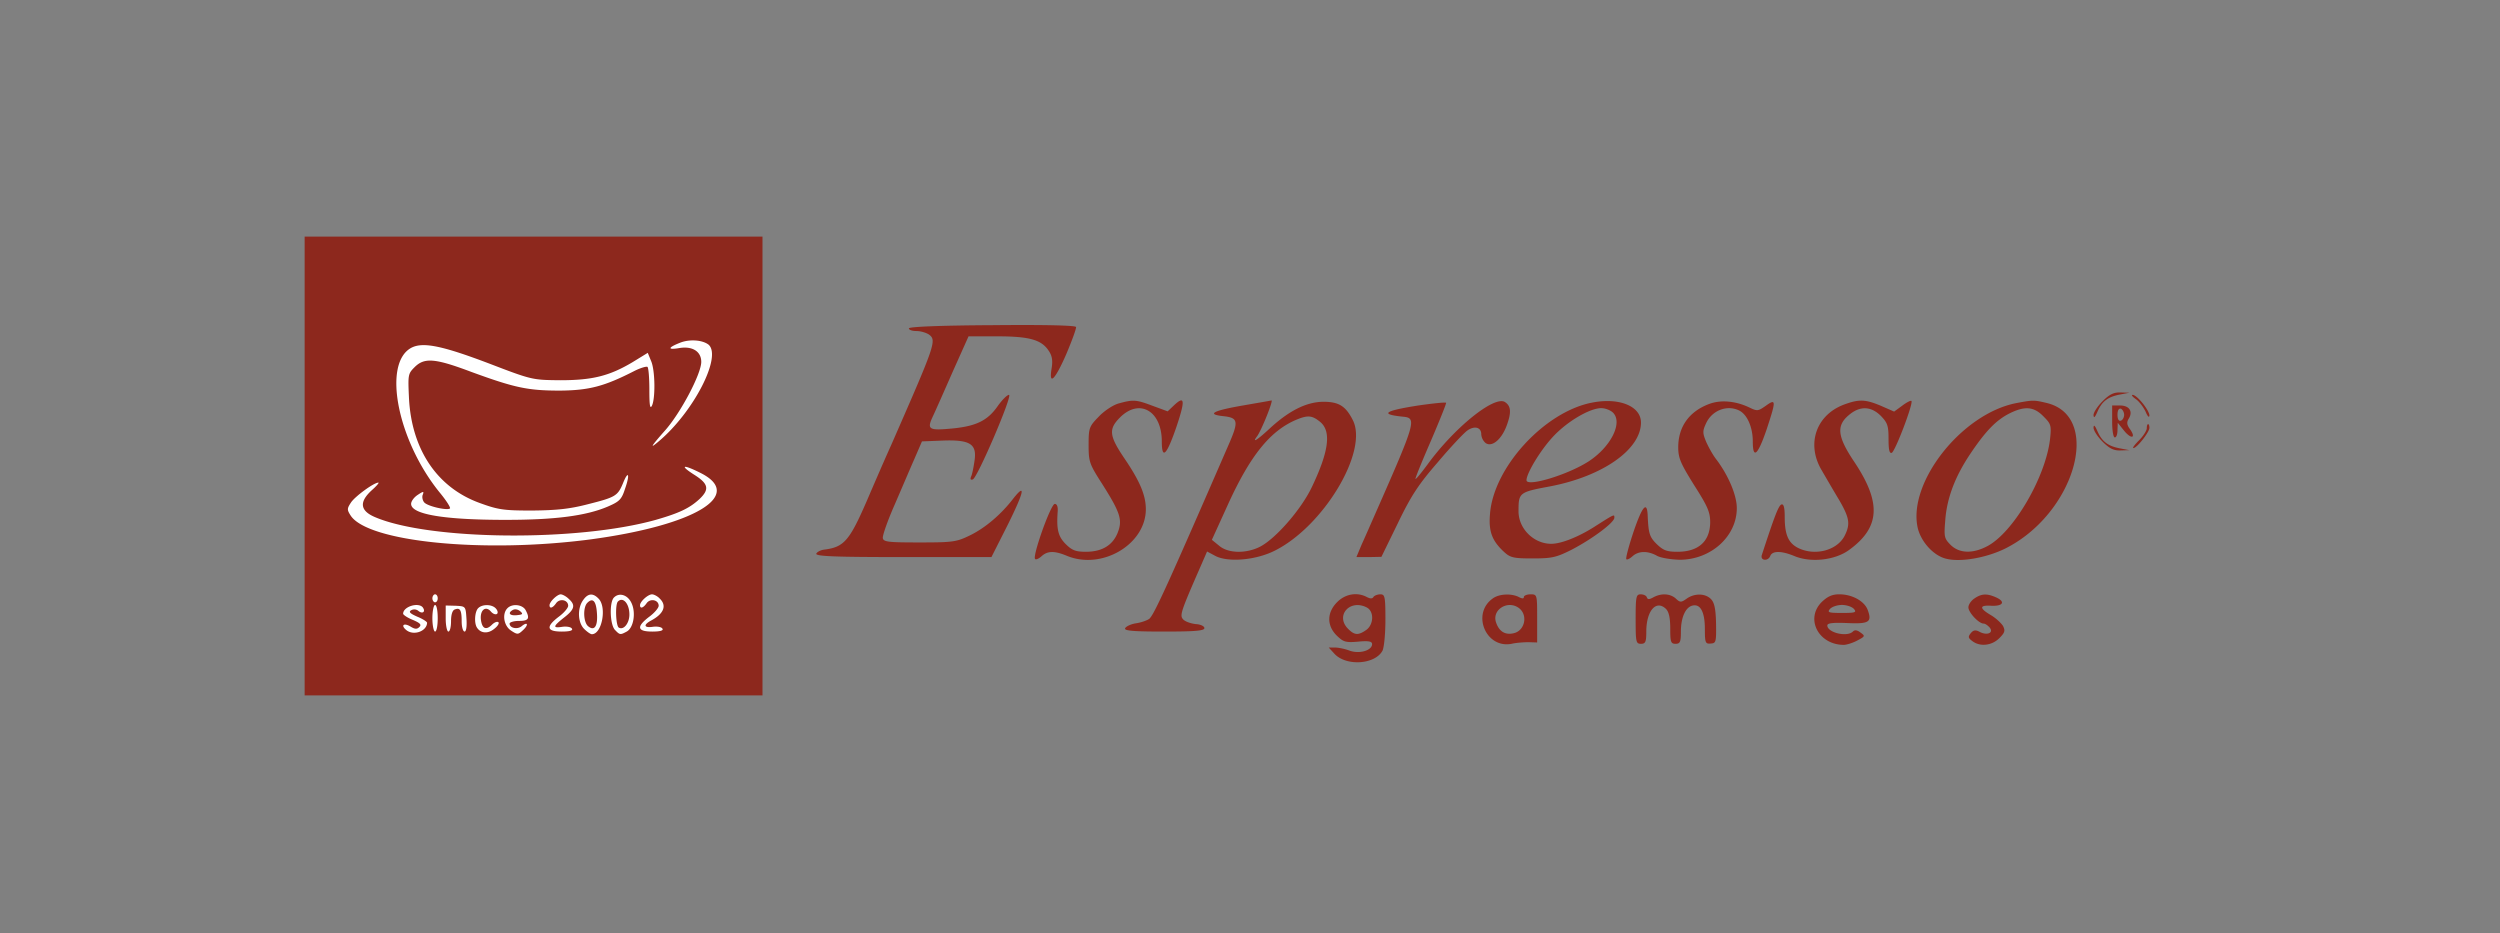 <svg fill="none" viewBox="0 0 150 56" id="providers--espressogames" xmlns="http://www.w3.org/2000/svg">
    <rect x="0" y="0" width="150" height="56" fill="#808080" stroke="none"/>
    <path fill="#fff" d="M18.677 14.556h26.594v26.569H18.677z"></path>
    <path d="M18.278 27.952v13.771H45.75V14.197H18.278v13.755zm24.23-7.277c.83.703-.895 4.054-2.987 5.809-.56.479-.48.32.367-.638.943-1.053 2.188-3.415 2.188-4.133 0-.623-.527-.958-1.31-.83-.75.128-.702-.032.08-.335.56-.208 1.31-.144 1.662.128zm-13.21 1.117c2.62 1.006 2.636 1.006 4.313 1.022 1.933 0 2.955-.256 4.345-1.085l.91-.559.208.51c.24.575.255 2.283.032 2.682-.112.191-.144-.096-.144-.974 0-.702-.048-1.308-.112-1.372-.048-.048-.4.048-.783.24-1.804.925-2.715 1.164-4.456 1.18-1.932 0-2.7-.16-5.319-1.117-2.204-.83-2.827-.877-3.418-.287-.399.399-.399.463-.335 1.867.16 3.08 1.693 5.346 4.217 6.271 1.134.415 1.453.463 3.178.463 1.485-.016 2.252-.096 3.354-.383 1.645-.415 1.773-.495 2.093-1.26.32-.798.43-.543.127.319-.207.654-.335.781-1.038 1.085-1.31.558-3.162.798-6.133.798-3.738 0-5.67-.336-5.67-.958 0-.16.175-.399.399-.543.335-.223.383-.223.303-.015-.063.127-.015.35.08.462.192.24 1.406.51 1.55.367.048-.048-.224-.478-.607-.941-2.524-3.096-3.45-7.708-1.741-8.681.687-.383 1.82-.16 4.648.91zm12.683 6.559c2.763 1.34-.256 3.176-6.613 4.021-6.389.83-13.289.144-14.327-1.436-.224-.35-.224-.415.016-.782.24-.367 1.374-1.197 1.645-1.197.064 0-.112.208-.4.463-.766.702-.702 1.229.209 1.612 3.258 1.388 12.106 1.484 16.834.16 1.39-.4 2.013-.687 2.62-1.245.623-.59.543-.926-.32-1.468-.878-.559-.687-.639.336-.128zm-15.717 7.548c0 .128-.064.24-.16.24-.08 0-.16-.112-.16-.24s.08-.24.16-.24c.096 0 .16.112.16.24zm7.858.032c.416.367.368.622-.271 1.117-.687.542-.703.654-.096.558.255-.032.511.016.559.112.08.112-.128.176-.607.176-.91 0-.974-.288-.176-.894.304-.223.56-.527.56-.654 0-.351-.496-.463-.72-.16-.207.303-.399.351-.399.128 0-.208.463-.654.671-.654.096 0 .32.111.48.27zm1.79-.016c.51.51.207 2.138-.4 2.138-.08 0-.288-.143-.463-.319-.384-.383-.416-1.229-.064-1.723.287-.415.59-.447.926-.096zm1.98.271c.271.575.127 1.484-.288 1.708-.383.207-.415.207-.703-.096-.303-.303-.35-1.66-.063-1.947.319-.32.83-.16 1.054.335zm1.693-.271c.447.43.24.925-.56 1.34-.447.256-.367.431.16.351.256-.032.512.016.56.112.08.112-.128.176-.607.176-.91 0-.975-.288-.176-.894.303-.223.559-.527.559-.654 0-.351-.495-.463-.719-.16-.208.303-.4.351-.4.128 0-.224.48-.654.72-.654.111 0 .335.111.463.255zm-14.2.558c.16.24-.047.383-.287.176a.384.384 0 00-.431-.032c-.16.096-.064.192.367.383.32.128.591.303.591.367-.016.495-.767.782-1.214.463-.4-.303-.192-.495.24-.224.24.144.367.16.51.016.145-.143.049-.239-.398-.43-.32-.128-.575-.304-.575-.367 0-.447.974-.719 1.198-.352zm.879.623c0 .43-.064.798-.16.798-.08 0-.16-.367-.16-.798 0-.447.08-.798.16-.798.096 0 .16.35.16.798zm1.725.032c.032.462-.016.766-.112.766s-.176-.272-.176-.607c0-.686-.095-.846-.415-.718-.144.048-.223.32-.223.702 0 .335-.064.623-.16.623-.08 0-.16-.352-.16-.782v-.782l.607.016c.591.032.591.032.639.782zm1.773-.607c.112.128.128.271.048.32-.096.047-.24-.017-.352-.144-.303-.367-.654-.112-.607.447.064.574.304.702.671.335.144-.144.32-.208.384-.144s-.048.24-.256.399c-.367.303-.799.271-1.022-.064-.192-.271-.144-.973.064-1.18.255-.256.846-.24 1.07.031zm1.773.08c.271.51.191.654-.4.654-.303 0-.559.08-.559.16 0 .271.464.367.72.16.367-.304.446-.096.08.239-.288.271-.336.271-.72.016-.43-.288-.543-1.005-.207-1.34.287-.288.894-.224 1.086.111z" fill="#8D281D"></path>
    <path d="M35.24 36.17c-.271.271-.24 1.165.048 1.404.384.32.591-.016.527-.797-.048-.735-.255-.926-.575-.607zm1.837-.08c-.176.16-.128 1.453.048 1.564.287.176.639-.255.639-.782 0-.654-.384-1.085-.687-.782zm-6.341.527c-.303.191-.112.351.336.287.303-.032.319-.08.127-.24-.143-.11-.32-.143-.463-.047zM59.534 19.51c-3.146.017-5 .096-5 .192s.209.16.448.16c.256 0 .575.096.75.207.48.351.4.559-2.235 6.575-.511 1.133-1.182 2.696-1.518 3.478-1.022 2.346-1.357 2.713-2.54 2.857-.223.032-.414.143-.462.24-.048.159 1.07.206 5.223.206h5.286l.975-1.93c.974-1.963 1.118-2.57.335-1.58-.735.957-1.677 1.755-2.587 2.202-.815.399-1.023.43-3.035.43-1.869 0-2.157-.031-2.204-.254-.032-.144.287-1.054.702-1.995.416-.958.943-2.202 1.198-2.777l.448-1.037 1.213-.048c1.646-.064 2.077.192 1.949 1.15-.048.35-.128.781-.192.957-.095.207-.063.27.08.223.272-.08 2.412-5.074 2.172-5.074-.111 0-.415.303-.686.686-.591.845-1.262 1.18-2.636 1.324-1.485.144-1.613.08-1.262-.686.16-.335.703-1.564 1.214-2.729l.943-2.106h1.725c1.932 0 2.651.207 3.082.862.208.303.256.59.176 1.069-.176 1.069.208.686.894-.894.336-.798.591-1.5.575-1.596-.031-.095-1.773-.143-5.03-.111zm66.62 4.565c-.303.303-.543.67-.543.83.016.207.08.143.224-.176.271-.639.623-.91 1.341-1.053l.591-.112-.527-.016c-.415-.016-.671.112-1.086.527zm1.997-.128c.207.143.463.495.591.766.112.271.207.367.223.223 0-.319-.75-1.244-1.006-1.244-.096 0-.016.111.192.255zm-61.014.255c-.32.08-.863.431-1.198.782-.591.606-.623.686-.623 1.707 0 1.022.048 1.15.815 2.346 1.102 1.74 1.23 2.17.926 2.936-.303.75-.942 1.133-1.9 1.133-.608 0-.831-.08-1.215-.462-.463-.463-.559-.894-.479-1.98.016-.27-.048-.43-.175-.43-.24 0-1.358 3.144-1.182 3.303.047.064.223-.016.383-.16.367-.335.783-.335 1.517-.031 2.109.877 4.744-.686 4.744-2.793 0-.846-.367-1.691-1.262-3.016-.942-1.388-.99-1.787-.287-2.49 1.166-1.164 2.507-.398 2.507 1.437 0 1.149.304.814.895-.926.527-1.58.479-1.85-.192-1.212l-.351.335-.91-.335c-.975-.367-1.15-.383-2.013-.144zm7.523.112c-1.869.319-2.3.542-1.278.654.926.096.958.303.304 1.787-3.594 8.266-4.44 10.133-4.728 10.373-.128.095-.48.223-.799.27-.32.049-.607.192-.655.304-.048.144.495.192 2.348.192 1.853 0 2.412-.048 2.412-.208 0-.112-.224-.223-.511-.24-.288-.031-.623-.143-.75-.27-.24-.24-.176-.431 1.053-3.24l.368-.846.51.272c.752.383 2.38.255 3.515-.304 2.955-1.452 5.686-6 4.712-7.867-.432-.845-.847-1.085-1.773-1.085-1.023.016-2.045.543-3.179 1.58-.734.686-1.118.942-.798.51.255-.318 1.006-2.185.878-2.17-.064.017-.799.144-1.63.288zm4.536.99c.703.558.543 1.786-.511 3.973-.655 1.34-2.156 3.047-3.083 3.526-.846.431-1.932.4-2.46-.064l-.43-.35.974-2.14c1.325-2.903 2.507-4.371 4.04-5.042.72-.303.975-.303 1.47.096zm5.894-.974c-2.029.319-2.332.526-.927.67.847.08.815.24-1.597 5.713-.288.654-.67 1.532-.862 1.947l-.32.766h.75l.751-.016.99-2.027c.8-1.66 1.246-2.33 2.397-3.654.766-.91 1.565-1.756 1.772-1.9.432-.302.831-.19.831.224a.77.77 0 00.24.51c.367.304.958-.159 1.277-1.005.304-.813.272-1.196-.096-1.436-.638-.399-3.034 1.532-4.647 3.75-.368.495-.687.894-.72.862-.031-.016.384-1.037.911-2.25.527-1.229.943-2.266.927-2.314-.032-.048-.783.032-1.677.16zm10.366-.16c-2.828.59-5.83 3.878-6.054 6.639-.096 1.069.112 1.627.83 2.297.384.352.56.4 1.726.4s1.421-.065 2.316-.511c1.261-.654 2.587-1.644 2.587-1.931 0-.224.032-.24-1.246.574-.942.59-1.948.99-2.54.99-1.053 0-1.964-.91-1.964-1.947 0-1.133.032-1.149 1.9-1.5 3.163-.607 5.447-2.218 5.447-3.83 0-.99-1.341-1.532-3.002-1.18zm1.325.59c.607.607-.144 2.075-1.485 2.937-1.278.814-3.706 1.532-3.706 1.117 0-.415.83-1.787 1.566-2.585.846-.926 2.22-1.74 2.922-1.74.24 0 .56.128.703.272zm5.782-.526c-1.214.447-1.869 1.372-1.869 2.601 0 .654.144.974.959 2.282.814 1.277.958 1.612.958 2.234-.016 1.133-.703 1.755-1.964 1.755-.639 0-.847-.08-1.246-.462-.432-.431-.495-.623-.543-1.772-.048-.83-.336-.462-.847 1.038-.287.861-.48 1.595-.431 1.643.048.048.207-.032.367-.175.368-.335.927-.335 1.47-.032.223.128.83.223 1.357.24 1.885 0 3.434-1.405 3.434-3.096 0-.766-.495-1.947-1.214-2.905-.207-.255-.479-.75-.622-1.069-.224-.542-.224-.654 0-1.133.367-.782 1.293-1.117 2.012-.734.463.255.783 1.005.783 1.835 0 1.101.303.83.83-.718.575-1.74.575-1.867-.048-1.42-.479.335-.511.335-1.038.08-.799-.367-1.661-.447-2.348-.192zm8.146.016c-1.725.606-2.348 2.362-1.422 3.942.24.414.703 1.212 1.039 1.77.655 1.118.702 1.485.351 2.187-.463.894-1.805 1.229-2.811.718-.575-.303-.783-.798-.783-1.851 0-.574-.064-.782-.191-.75-.176.064-.4.638-1.182 3.032-.112.351.383.399.511.048.128-.303.671-.303 1.437.016.991.415 2.444.255 3.291-.367 1.868-1.357 1.948-2.84.287-5.314-.99-1.484-1.07-2.138-.303-2.777.654-.558 1.325-.542 1.916.048.4.415.463.59.463 1.372 0 .655.048.894.192.846.208-.08 1.31-2.984 1.182-3.111-.032-.048-.287.08-.559.287l-.479.35-.799-.35c-.91-.383-1.293-.4-2.14-.096zm10.27-.064c-3.29.638-6.548 4.803-5.909 7.516.207.83.958 1.644 1.693 1.82.862.223 2.395-.049 3.514-.591 4.184-2.059 5.893-7.9 2.555-8.745-.799-.191-.846-.191-1.853 0zm1.629.798c.448.447.48.542.4 1.308-.24 2.298-2.22 5.697-3.802 6.495-.862.447-1.661.415-2.172-.096-.383-.383-.399-.494-.319-1.468.096-1.34.591-2.633 1.501-3.99.942-1.403 1.565-2.026 2.348-2.425.926-.462 1.469-.415 2.044.176zm4.121.303c0 .527.064.958.16.958s.16-.192.16-.447l.016-.431.383.479c.431.526.735.447.351-.096-.191-.255-.207-.415-.079-.622.271-.431.047-.798-.512-.798h-.479v.957zm.719-.399c0 .16-.096.32-.192.351-.127.048-.207-.08-.207-.35 0-.272.08-.4.207-.368.096.048.192.208.192.367zm-1.837.766c0 .176.24.543.543.846.415.415.671.543 1.086.526l.527-.015-.591-.112c-.718-.144-1.07-.415-1.341-1.053-.144-.32-.208-.383-.224-.192zm3.195.048c0 .128-.208.463-.464.718-.255.256-.415.463-.335.463.208 0 .958-.957.958-1.213 0-.127-.032-.223-.08-.223-.047 0-.079.112-.079.255zm-48.572 10.42c-.623.623-.639 1.404-.032 2.01.4.384.527.432 1.278.368.639-.064.846-.016.846.144 0 .383-.75.606-1.341.398-.288-.111-.687-.191-.895-.191h-.367l.351.383c.703.75 2.428.638 2.875-.192.096-.191.176-1.02.176-1.85 0-1.405-.032-1.532-.303-1.532-.176 0-.368.08-.416.16-.064.11-.191.11-.4 0-.574-.304-1.277-.192-1.772.302zm1.789.335c.431.24.4 1.022-.048 1.34-.48.336-.703.32-1.086-.063-.799-.798.112-1.82 1.134-1.277zm7.555-.558c-1.31.91-.431 3.032 1.118 2.729.271-.064.735-.096 1.022-.096l.511.016v-1.452c0-1.42 0-1.436-.4-1.436-.223 0-.398.08-.398.16 0 .11-.096.11-.304 0-.447-.224-1.166-.192-1.55.079zm1.565.59c.543.415.352 1.34-.303 1.5-.511.128-.879-.08-1.07-.622-.288-.782.702-1.388 1.373-.878zm6.996.655c0 1.372.016 1.484.32 1.484.27 0 .319-.112.319-.734 0-1.245.59-1.931 1.182-1.357.175.176.255.543.255 1.181 0 .798.032.91.32.91.271 0 .319-.112.319-.734 0-.862.288-1.484.719-1.564.463-.096.719.415.719 1.404 0 .83.032.91.351.878.32-.016.335-.096.32-1.197-.016-.846-.096-1.245-.288-1.452-.335-.367-.99-.383-1.469-.048-.336.24-.4.24-.655 0-.336-.303-.863-.335-1.342-.08-.255.144-.351.144-.4 0-.031-.096-.19-.175-.367-.175-.271 0-.303.127-.303 1.484zm11.164-1.022c-1.006 1.006-.191 2.57 1.326 2.57.16 0 .527-.112.799-.256.479-.255.495-.271.207-.479-.207-.16-.351-.175-.463-.063-.351.35-1.533.063-1.533-.367 0-.144.335-.176 1.198-.144 1.325.064 1.501-.064 1.214-.814-.208-.51-.927-.91-1.693-.91-.432 0-.703.128-1.055.463zm1.933.415c.176.208.08.24-.719.24-.798 0-.894-.032-.718-.24.111-.127.431-.24.718-.24.288 0 .607.113.719.24zm7.22-.622c-.192.127-.352.367-.352.526 0 .303.623.974.911.974.095 0 .255.111.367.24.256.318-.16.494-.607.254-.24-.127-.367-.111-.527.08-.176.224-.16.288.096.479.463.351 1.166.271 1.613-.176.335-.335.367-.446.224-.734-.112-.175-.432-.478-.735-.654-.703-.415-.687-.606.032-.558.703.032.862-.24.303-.495-.559-.255-.894-.24-1.325.064z" fill="#8D281D"></path>
</svg>